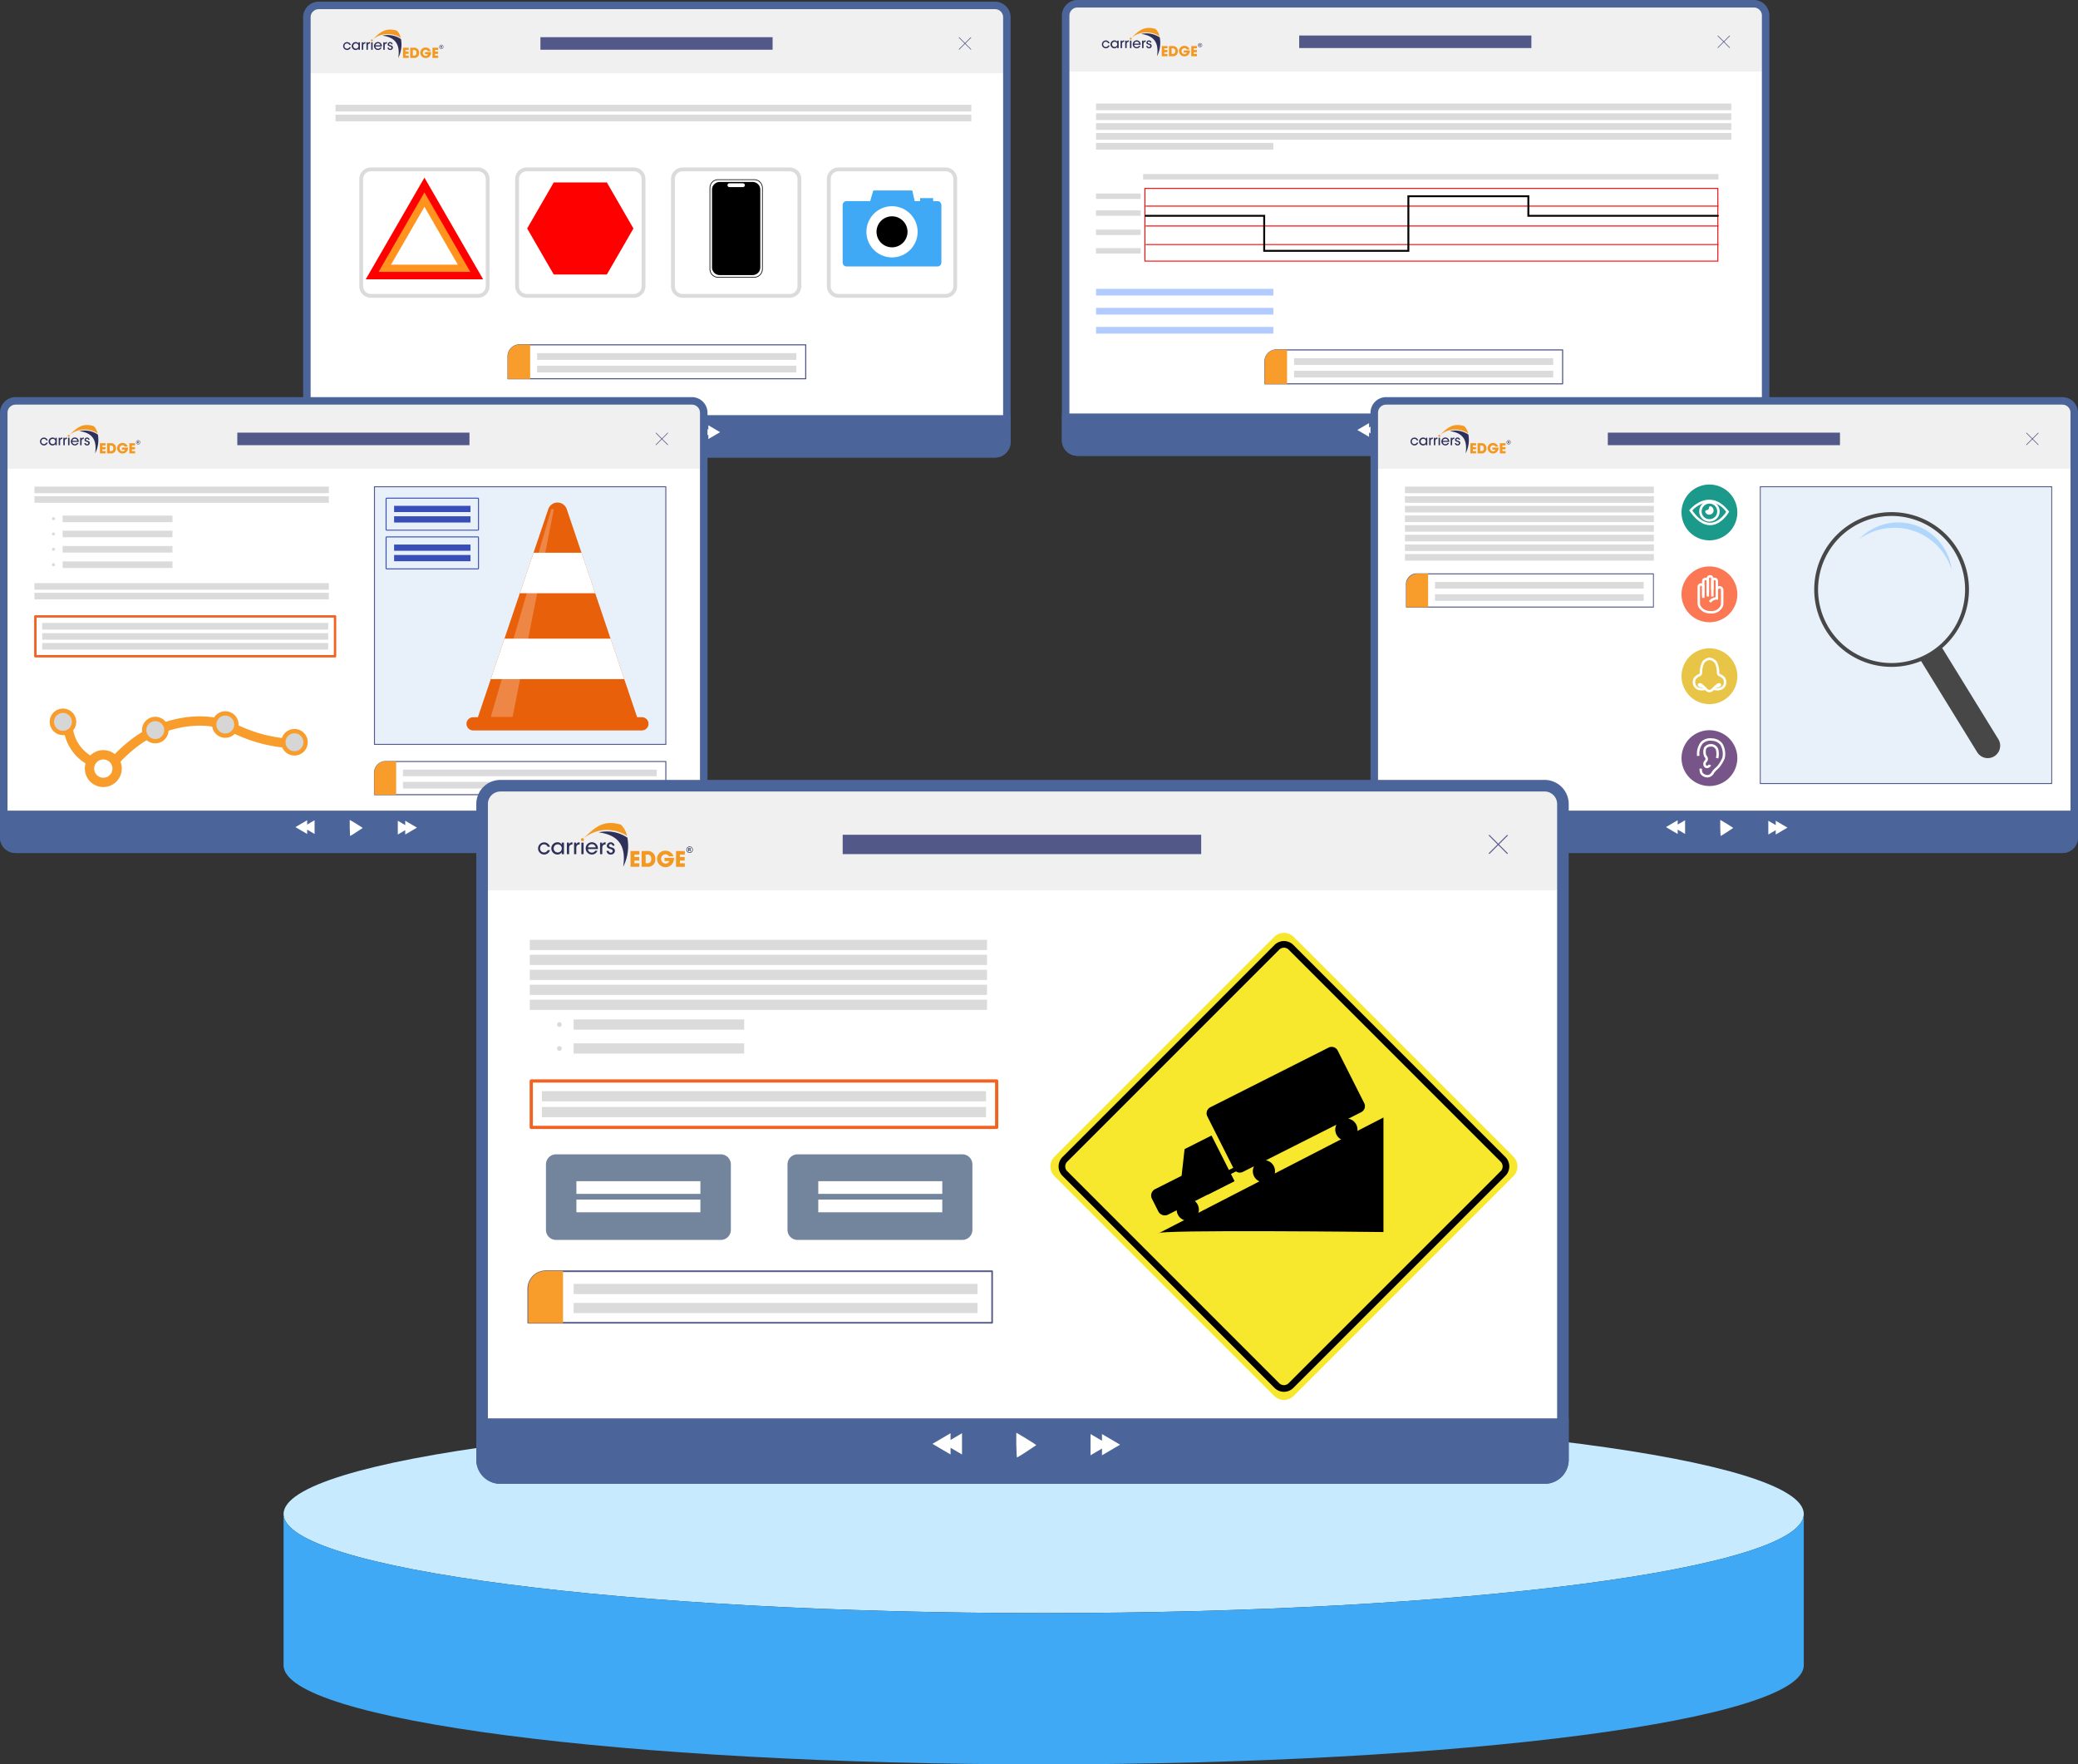 <svg id="available-courses" xmlns="http://www.w3.org/2000/svg" xmlns:xlink="http://www.w3.org/1999/xlink" width="544.035" height="461.871" viewBox="0 0 544.035 461.871">
  <rect x="0" y="0" width="544.035" height="461.871" fill="#333333" stroke="none"/>
  <defs>
    <clipPath id="clip-path">
      <rect id="Rectangle_1329" data-name="Rectangle 1329" width="544.035" height="461.871" fill="none"/>
    </clipPath>
    <clipPath id="clip-path-3">
      <rect id="Rectangle_1278" data-name="Rectangle 1278" width="16.532" height="54.403" transform="translate(128.489 133.271)" fill="none"/>
    </clipPath>
  </defs>
  <g id="Group_261" data-name="Group 261" clip-path="url(#clip-path)">
    <g id="Group_260" data-name="Group 260">
      <g id="Group_259" data-name="Group 259" clip-path="url(#clip-path)">
        <path id="Path_3495" data-name="Path 3495" d="M260.508,118.789H83.441a3.1,3.1,0,0,1-3.1-3.1V4.517a3.1,3.1,0,0,1,3.1-3.1H260.508a3.1,3.1,0,0,1,3.1,3.1V115.693a3.1,3.1,0,0,1-3.1,3.1" fill="#fff"/>
        <path id="Path_3496" data-name="Path 3496" d="M260.5,2.4H82.932a2.119,2.119,0,0,0-2.12,2.113V19.174H262.621V4.517A2.118,2.118,0,0,0,260.5,2.4" fill="#f0f0f0"/>
        <path id="Path_3497" data-name="Path 3497" d="M264.587,108.677v7.017a4.083,4.083,0,0,1-4.08,4.077H83.441a4.083,4.083,0,0,1-4.08-4.077v-7.017Z" fill="#4b6499"/>
        <path id="Path_3498" data-name="Path 3498" d="M170.953,111.119l1.272.753,1.785,1.115.3.233-2.28,1.511-.989.589-.052-.435-.066-1.788v-1.8Z" fill="#fff" fill-rule="evenodd"/>
        <path id="Path_3499" data-name="Path 3499" d="M183.509,111.331l1.942,1.139v-1.139l3.073,1.8-3.073,1.8V113.8l-1.942,1.139Z" fill="#fff" fill-rule="evenodd"/>
        <path id="Path_3500" data-name="Path 3500" d="M161.72,111.194l-1.942,1.139v-1.139L156.7,113l3.073,1.8V113.66l1.942,1.139Z" fill="#fff" fill-rule="evenodd"/>
        <rect id="Rectangle_1248" data-name="Rectangle 1248" width="60.784" height="3.281" transform="translate(141.487 9.734)" fill="#525988"/>
        <path id="Path_3501" data-name="Path 3501" d="M102.806,11.578a.665.665,0,0,0-1.319.026c0,.3.221.425.5.508.351.116.5.181.5.375a.3.3,0,0,1-.322.292.331.331,0,0,1-.348-.317h-.373a.667.667,0,0,0,.717.624.652.652,0,0,0,.7-.642c-.011-.422-.341-.508-.641-.591-.21-.059-.352-.13-.359-.285a.255.255,0,0,1,.283-.252.251.251,0,0,1,.286.262Z" fill="#2f305a"/>
        <path id="Path_3502" data-name="Path 3502" d="M100.346,13.027h.377v-1.06c0-.388.185-.583.539-.583h.026V11.01a.614.614,0,0,0-.587.345v-.289h-.355Z" fill="#2f305a"/>
        <path id="Path_3503" data-name="Path 3503" d="M99.976,12.166a1.054,1.054,0,0,0-.3-.869,1.042,1.042,0,1,0-.724,1.788,1,1,0,0,0,.561-.166,1.076,1.076,0,0,0,.4-.486h-.392a.611.611,0,0,1-.568.331.641.641,0,0,1-.663-.6ZM98.3,11.874a.625.625,0,0,1,.652-.544.634.634,0,0,1,.652.544Z" fill="#2f305a"/>
        <rect id="Rectangle_1249" data-name="Rectangle 1249" width="0.377" height="1.961" transform="translate(97.18 11.066)" fill="#2f305a"/>
        <path id="Path_3504" data-name="Path 3504" d="M95.941,13.027h.377v-1.06c0-.388.185-.583.54-.583h.025V11.01a.614.614,0,0,0-.587.345v-.289h-.355Z" fill="#2f305a"/>
        <path id="Path_3505" data-name="Path 3505" d="M94.724,13.027H95.1v-1.06c0-.388.185-.583.539-.583h.026V11.01a.614.614,0,0,0-.587.345v-.289h-.355Z" fill="#2f305a"/>
        <path id="Path_3506" data-name="Path 3506" d="M94.228,11.067h-.377v.346a.8.8,0,0,0-.732-.4,1.038,1.038,0,0,0,0,2.076.8.8,0,0,0,.732-.4v.343h.377Zm-1.743.984a.672.672,0,0,1,.681-.692.656.656,0,0,1,.63.4.609.609,0,0,1,.058.292.738.738,0,0,1-.068.292.646.646,0,0,1-.613.389.675.675,0,0,1-.688-.681Z" fill="#2f305a"/>
        <path id="Path_3507" data-name="Path 3507" d="M91.467,12.339a.654.654,0,0,1-.616.4.664.664,0,0,1-.674-.689.709.709,0,0,1,.192-.5.637.637,0,0,1,.482-.191.644.644,0,0,1,.616.411h.388a1.031,1.031,0,1,0,0,.569Z" fill="#2f305a"/>
        <path id="Path_3508" data-name="Path 3508" d="M105.513,15.164H107v-.6h-.835V14.1h.81v-.6h-.81v-.416H107v-.6h-1.492Zm1.881,0h.941a1.232,1.232,0,0,0,1.384-1.345,1.365,1.365,0,0,0-.247-.831,1.314,1.314,0,0,0-1.187-.5h-.891Zm.687-2.075h.3a.567.567,0,0,1,.523.246.938.938,0,0,1,.13.495c0,.38-.145.734-.657.734h-.294Zm3.193.553v.546h.8a.612.612,0,0,1-.643.43.791.791,0,0,1,0-1.579.658.658,0,0,1,.592.347h.77a1.4,1.4,0,0,0-1.344-.947,1.386,1.386,0,0,0-1.439,1.377,1.432,1.432,0,0,0,2.863-.033c0-.054,0-.094,0-.141Zm1.955,1.522h1.492v-.6h-.836V14.1h.811v-.6h-.811v-.416h.836v-.6h-1.492Z" fill="#f39820"/>
        <path id="Path_3509" data-name="Path 3509" d="M97.368,10.305a.256.256,0,1,1-.257.256.256.256,0,0,1,.257-.256" fill="#f39820" fill-rule="evenodd"/>
        <path id="Path_3510" data-name="Path 3510" d="M104.979,10.223a7.7,7.7,0,0,1-.712,4.941c.582-3.806-1.022-5.41-4.16-5.837a6.279,6.279,0,0,1,4.872.9" fill="#2f305a" fill-rule="evenodd"/>
        <path id="Path_3511" data-name="Path 3511" d="M97.619,10.315c2.035-2.1,3.512-3.1,6.259-2.3a3.622,3.622,0,0,1,1.038,1.911,6.188,6.188,0,0,0-7.3.385" fill="#f39820" fill-rule="evenodd"/>
        <path id="Path_3512" data-name="Path 3512" d="M115.54,11.72a.545.545,0,1,1-.385.159.546.546,0,0,1,.385-.159m.322.223a.458.458,0,1,0,.132.322.456.456,0,0,0-.132-.322" fill="#2f305a"/>
        <path id="Path_3513" data-name="Path 3513" d="M115.3,12.535v-.541h.229a.381.381,0,0,1,.126.015.126.126,0,0,1,.063.051.157.157,0,0,1,.024.086.143.143,0,0,1-.036.1.168.168,0,0,1-.106.05.277.277,0,0,1,.058.045.691.691,0,0,1,.062.088l.066.106h-.131l-.078-.118a.683.683,0,0,0-.058-.08.087.087,0,0,0-.033-.022.181.181,0,0,0-.055-.006h-.022v.226Zm.109-.312h.081a.38.38,0,0,0,.1-.007.053.053,0,0,0,.03-.023.063.063,0,0,0,.011-.04.062.062,0,0,0-.055-.066h-.165Z" fill="#2f305a"/>
        <path id="Path_3514" data-name="Path 3514" d="M251.112,12.985a.084.084,0,0,1-.06-.144l3.065-3.065a.085.085,0,0,1,.12,0,.084.084,0,0,1,0,.119l-3.065,3.065a.083.083,0,0,1-.06.025" fill="#525988"/>
        <path id="Path_3515" data-name="Path 3515" d="M254.177,12.985a.083.083,0,0,1-.06-.025L251.052,9.9a.084.084,0,0,1,0-.119.085.085,0,0,1,.12,0l3.065,3.065a.084.084,0,0,1-.06.144" fill="#525988"/>
        <path id="Path_3516" data-name="Path 3516" d="M260.507.438H83.44a4.085,4.085,0,0,0-4.079,4.08V115.694a4.082,4.082,0,0,0,4.079,4.077H260.507a4.083,4.083,0,0,0,4.08-4.077V4.518a4.086,4.086,0,0,0-4.08-4.08m2.114,115.256a2.116,2.116,0,0,1-2.114,2.112H83.44a2.116,2.116,0,0,1-2.114-2.112V4.518A2.117,2.117,0,0,1,83.44,2.4H260.507a2.117,2.117,0,0,1,2.114,2.114Z" fill="#4b6499"/>
        <rect id="Rectangle_1250" data-name="Rectangle 1250" width="166.455" height="1.76" transform="translate(87.838 27.426)" fill="#dbdbdb"/>
        <rect id="Rectangle_1251" data-name="Rectangle 1251" width="166.455" height="1.76" transform="translate(87.838 30.007)" fill="#dbdbdb"/>
        <path id="Path_3517" data-name="Path 3517" d="M158.881,47.763H144.972l-6.955,12.046,6.955,12.046h13.909l6.955-12.046Z" fill="red"/>
        <path id="Path_3518" data-name="Path 3518" d="M111.121,46.505,95.76,73.112h30.722Z" fill="red"/>
        <path id="Path_3519" data-name="Path 3519" d="M111.121,50.37,99.106,71.18h24.03Z" fill="#ff931e"/>
        <path id="Path_3520" data-name="Path 3520" d="M111.121,54.144l-8.746,15.149h17.492Z" fill="#fff"/>
        <path id="Path_3521" data-name="Path 3521" d="M197.457,72.582h-9.451a2.144,2.144,0,0,1-2.145-2.144V49.18a2.145,2.145,0,0,1,2.145-2.145h9.451A2.145,2.145,0,0,1,199.6,49.18V70.438a2.145,2.145,0,0,1-2.145,2.144" fill="#fff"/>
        <path id="Path_3522" data-name="Path 3522" d="M197.457,72.672h-9.451a2.236,2.236,0,0,1-2.233-2.233V49.18a2.235,2.235,0,0,1,2.233-2.233h9.451a2.235,2.235,0,0,1,2.233,2.233V70.439a2.235,2.235,0,0,1-2.233,2.233m-9.451-25.548a2.058,2.058,0,0,0-2.056,2.056V70.439a2.058,2.058,0,0,0,2.056,2.055h9.451a2.058,2.058,0,0,0,2.056-2.055V49.18a2.058,2.058,0,0,0-2.056-2.056Z"/>
        <path id="Path_3523" data-name="Path 3523" d="M197.04,72.011h-8.618A2.008,2.008,0,0,1,186.413,70V49.641a2.009,2.009,0,0,1,2.009-2.009h8.618a2.01,2.01,0,0,1,2.009,2.009V70a2.009,2.009,0,0,1-2.009,2.009"/>
        <line id="Line_50" data-name="Line 50" x2="3.547" transform="translate(190.958 48.479)" fill="none" stroke="#fff" stroke-linecap="round" stroke-miterlimit="10" stroke-width="1"/>
        <path id="Path_3524" data-name="Path 3524" d="M246.462,53.686v15.03a1.045,1.045,0,0,1-1.044,1.043H221.655a1.044,1.044,0,0,1-1.043-1.043V53.686a1.044,1.044,0,0,1,1.043-1.044h6.168l.807-2.783h10.21l.63,2.783H240.9V51.87h3.4v.772h1.114a1.045,1.045,0,0,1,1.044,1.044" fill="#3fa9f5"/>
        <path id="Path_3525" data-name="Path 3525" d="M240.237,60.684a6.7,6.7,0,1,1-6.7-6.7,6.7,6.7,0,0,1,6.7,6.7" fill="#fff"/>
        <path id="Path_3526" data-name="Path 3526" d="M237.594,60.684a4.057,4.057,0,1,1-4.057-4.057,4.057,4.057,0,0,1,4.057,4.057"/>
        <path id="Path_3527" data-name="Path 3527" d="M210.943,99.295H133.005a.145.145,0,0,1-.146-.145V93.3a3.181,3.181,0,0,1,3.178-3.177h74.906a.145.145,0,0,1,.145.145V99.15a.145.145,0,0,1-.145.145M133.15,99H210.8V90.417H136.037A2.89,2.89,0,0,0,133.15,93.3Z" fill="#525988"/>
        <rect id="Rectangle_1252" data-name="Rectangle 1252" width="67.859" height="1.758" transform="translate(140.626 92.45)" fill="#dbdbdb"/>
        <rect id="Rectangle_1253" data-name="Rectangle 1253" width="67.859" height="1.758" transform="translate(140.626 95.731)" fill="#dbdbdb"/>
        <path id="Path_3528" data-name="Path 3528" d="M138.8,90.215h-2.824a3.033,3.033,0,0,0-3.032,3.033v5.958H138.8Z" fill="#f89c2b"/>
        <path id="Rectangle_1254" data-name="Rectangle 1254" d="M2.519,0H30.584A2.519,2.519,0,0,1,33.1,2.519V30.584a2.52,2.52,0,0,1-2.52,2.52H2.519A2.519,2.519,0,0,1,0,30.585V2.519A2.519,2.519,0,0,1,2.519,0Z" transform="translate(94.57 44.345)" fill="none" stroke="#dbdbdb" stroke-miterlimit="10" stroke-width="1"/>
        <path id="Rectangle_1255" data-name="Rectangle 1255" d="M2.519,0H30.584A2.519,2.519,0,0,1,33.1,2.519V30.584a2.52,2.52,0,0,1-2.52,2.52H2.52A2.52,2.52,0,0,1,0,30.584V2.519A2.519,2.519,0,0,1,2.519,0Z" transform="translate(135.375 44.345)" fill="none" stroke="#dbdbdb" stroke-miterlimit="10" stroke-width="1"/>
        <path id="Rectangle_1256" data-name="Rectangle 1256" d="M2.519,0H30.584A2.519,2.519,0,0,1,33.1,2.519V30.584a2.52,2.52,0,0,1-2.52,2.52H2.519A2.519,2.519,0,0,1,0,30.585V2.519A2.519,2.519,0,0,1,2.519,0Z" transform="translate(176.18 44.345)" fill="none" stroke="#dbdbdb" stroke-miterlimit="10" stroke-width="1"/>
        <path id="Rectangle_1257" data-name="Rectangle 1257" d="M2.519,0H30.584A2.519,2.519,0,0,1,33.1,2.519V30.585A2.519,2.519,0,0,1,30.584,33.1H2.52A2.52,2.52,0,0,1,0,30.584V2.519A2.519,2.519,0,0,1,2.519,0Z" transform="translate(216.985 44.345)" fill="none" stroke="#dbdbdb" stroke-miterlimit="10" stroke-width="1"/>
        <path id="Path_3529" data-name="Path 3529" d="M472.24,396.331c0,14.33-89.1,25.94-199,25.94s-199-11.61-199-25.94,89.1-25.93,199-25.93,199,11.61,199,25.93" fill="#c7eaff"/>
        <path id="Path_3530" data-name="Path 3530" d="M472.24,396.331v39.6c0,14.32-89.1,25.94-199,25.94s-199-11.62-199-25.94v-39.6c0,14.33,89.1,25.94,199,25.94s199-11.61,199-25.94" fill="#3fa9f5"/>
        <path id="Path_3531" data-name="Path 3531" d="M181.147,222.313H4.08a3.1,3.1,0,0,1-3.1-3.1V108.04a3.1,3.1,0,0,1,3.1-3.1H181.147a3.1,3.1,0,0,1,3.1,3.1V219.217a3.1,3.1,0,0,1-3.1,3.1" fill="#fff"/>
        <path id="Path_3532" data-name="Path 3532" d="M181.141,105.928H3.571a2.119,2.119,0,0,0-2.12,2.113V122.7H183.26V108.041a2.118,2.118,0,0,0-2.119-2.113" fill="#f0f0f0"/>
        <path id="Path_3533" data-name="Path 3533" d="M185.226,212.2v7.017a4.083,4.083,0,0,1-4.08,4.077H4.08A4.083,4.083,0,0,1,0,219.217V212.2Z" fill="#4b6499"/>
        <path id="Path_3534" data-name="Path 3534" d="M91.592,214.642l1.272.753,1.785,1.115.3.233-2.28,1.511-.989.589-.052-.435-.066-1.788v-1.8Z" fill="#fff" fill-rule="evenodd"/>
        <path id="Path_3535" data-name="Path 3535" d="M104.148,214.854l1.942,1.139v-1.139l3.073,1.8-3.073,1.8V217.32l-1.942,1.139Z" fill="#fff" fill-rule="evenodd"/>
        <path id="Path_3536" data-name="Path 3536" d="M82.359,214.717l-1.942,1.139v-1.139l-3.073,1.8,3.073,1.8v-1.139l1.942,1.139Z" fill="#fff" fill-rule="evenodd"/>
        <rect id="Rectangle_1258" data-name="Rectangle 1258" width="60.784" height="3.281" transform="translate(62.126 113.257)" fill="#525988"/>
        <path id="Path_3537" data-name="Path 3537" d="M23.445,115.1a.665.665,0,0,0-1.319.025c0,.3.221.426.5.509.351.115.5.18.5.374a.3.3,0,0,1-.322.292.33.33,0,0,1-.348-.317h-.373a.667.667,0,0,0,.717.624.652.652,0,0,0,.7-.642c-.011-.422-.341-.508-.641-.591-.21-.058-.352-.13-.359-.285a.256.256,0,0,1,.283-.252.251.251,0,0,1,.286.263Z" fill="#2f305a"/>
        <path id="Path_3538" data-name="Path 3538" d="M20.985,116.551h.377v-1.06c0-.389.184-.584.539-.584h.026v-.374a.613.613,0,0,0-.587.346v-.289h-.355Z" fill="#2f305a"/>
        <path id="Path_3539" data-name="Path 3539" d="M20.616,115.689a1.054,1.054,0,0,0-.3-.869,1.042,1.042,0,1,0-.724,1.788,1,1,0,0,0,.561-.166,1.076,1.076,0,0,0,.4-.486h-.392a.611.611,0,0,1-.568.331.642.642,0,0,1-.663-.6Zm-1.677-.292a.625.625,0,0,1,.652-.544.634.634,0,0,1,.652.544Z" fill="#2f305a"/>
        <rect id="Rectangle_1259" data-name="Rectangle 1259" width="0.377" height="1.961" transform="translate(17.819 114.59)" fill="#2f305a"/>
        <path id="Path_3540" data-name="Path 3540" d="M16.58,116.551h.377v-1.06c0-.389.185-.584.539-.584h.026v-.374a.613.613,0,0,0-.587.346v-.289H16.58Z" fill="#2f305a"/>
        <path id="Path_3541" data-name="Path 3541" d="M15.363,116.551h.377v-1.06c0-.389.184-.584.539-.584h.026v-.374a.613.613,0,0,0-.587.346v-.289h-.355Z" fill="#2f305a"/>
        <path id="Path_3542" data-name="Path 3542" d="M14.867,114.59H14.49v.346a.8.8,0,0,0-.732-.4,1.038,1.038,0,0,0,0,2.076.8.8,0,0,0,.732-.4v.343h.377Zm-1.743.984a.672.672,0,0,1,.681-.692.656.656,0,0,1,.63.4.609.609,0,0,1,.058.292.735.735,0,0,1-.068.292.646.646,0,0,1-.613.389.675.675,0,0,1-.688-.681Z" fill="#2f305a"/>
        <path id="Path_3543" data-name="Path 3543" d="M12.106,115.862a.654.654,0,0,1-.616.4.664.664,0,0,1-.674-.689.709.709,0,0,1,.192-.5.637.637,0,0,1,.482-.191.644.644,0,0,1,.616.411h.388a1.031,1.031,0,1,0,0,.569Z" fill="#2f305a"/>
        <path id="Path_3544" data-name="Path 3544" d="M26.153,118.687h1.492v-.6H26.81v-.459h.81v-.6h-.81v-.416h.835v-.6H26.153Zm1.881,0h.941a1.232,1.232,0,0,0,1.384-1.345,1.365,1.365,0,0,0-.247-.831,1.315,1.315,0,0,0-1.188-.5h-.89Zm.687-2.075h.3a.567.567,0,0,1,.523.246.938.938,0,0,1,.13.495c0,.38-.145.734-.657.734h-.294Zm3.193.553v.546h.8a.612.612,0,0,1-.643.43.791.791,0,0,1,0-1.579.658.658,0,0,1,.592.347h.77a1.405,1.405,0,0,0-1.344-.948,1.387,1.387,0,0,0-1.439,1.378,1.432,1.432,0,0,0,2.863-.033c0-.054,0-.094,0-.141Zm1.954,1.522h1.493v-.6h-.836v-.459h.811v-.6h-.811v-.416h.836v-.6H33.868Z" fill="#f39820"/>
        <path id="Path_3545" data-name="Path 3545" d="M18.008,113.828a.256.256,0,1,1-.257.256.256.256,0,0,1,.257-.256" fill="#f39820" fill-rule="evenodd"/>
        <path id="Path_3546" data-name="Path 3546" d="M25.618,113.746a7.7,7.7,0,0,1-.712,4.941c.582-3.806-1.022-5.41-4.16-5.837a6.279,6.279,0,0,1,4.872.9" fill="#2f305a" fill-rule="evenodd"/>
        <path id="Path_3547" data-name="Path 3547" d="M18.258,113.838c2.035-2.1,3.512-3.1,6.259-2.3a3.622,3.622,0,0,1,1.038,1.911,6.188,6.188,0,0,0-7.3.385" fill="#f39820" fill-rule="evenodd"/>
        <path id="Path_3548" data-name="Path 3548" d="M36.18,115.243a.543.543,0,1,1-.386.159.546.546,0,0,1,.386-.159m.321.223a.455.455,0,1,0,.133.322.454.454,0,0,0-.133-.322" fill="#2f305a"/>
        <path id="Path_3549" data-name="Path 3549" d="M35.937,116.058v-.541h.229a.381.381,0,0,1,.126.015.126.126,0,0,1,.063.051.157.157,0,0,1,.024.086.143.143,0,0,1-.036.1.168.168,0,0,1-.106.05.278.278,0,0,1,.058.045.69.69,0,0,1,.062.088l.066.106h-.131l-.078-.118a.683.683,0,0,0-.058-.08.087.087,0,0,0-.033-.022.181.181,0,0,0-.055-.006h-.022v.226Zm.109-.312h.081a.38.38,0,0,0,.1-.007.053.053,0,0,0,.03-.023.063.063,0,0,0,.011-.04.062.062,0,0,0-.055-.066h-.165Z" fill="#2f305a"/>
        <path id="Path_3550" data-name="Path 3550" d="M171.751,116.508a.085.085,0,0,1-.06-.144l3.065-3.065a.085.085,0,0,1,.12,0,.084.084,0,0,1,0,.119l-3.065,3.065a.083.083,0,0,1-.06.025" fill="#525988"/>
        <path id="Path_3551" data-name="Path 3551" d="M174.816,116.508a.083.083,0,0,1-.06-.025l-3.065-3.065a.084.084,0,0,1,0-.119.085.085,0,0,1,.12,0l3.065,3.065a.085.085,0,0,1-.06.144" fill="#525988"/>
        <path id="Path_3552" data-name="Path 3552" d="M181.146,103.961H4.079A4.084,4.084,0,0,0,0,108.041V219.217a4.082,4.082,0,0,0,4.078,4.077H181.146a4.083,4.083,0,0,0,4.08-4.077V108.041a4.086,4.086,0,0,0-4.08-4.08m2.114,115.256a2.116,2.116,0,0,1-2.114,2.112H4.079a2.116,2.116,0,0,1-2.114-2.112V108.041a2.118,2.118,0,0,1,2.114-2.114H181.146a2.117,2.117,0,0,1,2.114,2.114Z" fill="#4b6499"/>
        <rect id="Rectangle_1260" data-name="Rectangle 1260" width="76.202" height="67.19" transform="translate(97.984 127.545)" fill="#e8f1f9"/>
        <path id="Path_3553" data-name="Path 3553" d="M30.936,200.021l-1.775-1.675c1.383-1.466,5.592-5.926,10.888-8.164,7.113-3,14.176-3.478,19.887-1.337.812.3,1.638.661,2.512,1.039a37.323,37.323,0,0,0,13.041,3.475l-.191,2.434a39.439,39.439,0,0,1-13.818-3.668c-.846-.365-1.645-.71-2.4-.994-5.124-1.921-11.545-1.46-18.08,1.3-4.823,2.037-8.767,6.216-10.063,7.589" fill="#f89c2b"/>
        <path id="Path_3554" data-name="Path 3554" d="M23.563,200.479A12.256,12.256,0,0,1,16.7,191.12l2.435-.185-1.217.092,1.216-.1a9.832,9.832,0,0,0,5.543,7.379Z" fill="#f89c2b"/>
        <path id="Path_3555" data-name="Path 3555" d="M174.324,208.167H98.047a.136.136,0,0,1-.135-.135v-5.721a3.107,3.107,0,0,1,3.1-3.1h73.309a.135.135,0,0,1,.134.135v8.689a.135.135,0,0,1-.134.135m-76.142-.27h76.007v-8.419H101.015a2.836,2.836,0,0,0-2.833,2.833Z" fill="#525988"/>
        <rect id="Rectangle_1261" data-name="Rectangle 1261" width="66.412" height="1.721" transform="translate(105.506 201.474)" fill="#dbdbdb"/>
        <rect id="Rectangle_1262" data-name="Rectangle 1262" width="66.412" height="1.721" transform="translate(105.506 204.686)" fill="#dbdbdb"/>
        <path id="Path_3556" data-name="Path 3556" d="M103.716,199.288h-2.763a2.968,2.968,0,0,0-2.968,2.968v5.831h5.731Z" fill="#f89c2b"/>
        <rect id="Rectangle_1263" data-name="Rectangle 1263" width="77.079" height="1.721" transform="translate(9.012 127.377)" fill="#dbdbdb"/>
        <rect id="Rectangle_1264" data-name="Rectangle 1264" width="77.079" height="1.721" transform="translate(9.012 129.9)" fill="#dbdbdb"/>
        <rect id="Rectangle_1265" data-name="Rectangle 1265" width="77.079" height="1.721" transform="translate(9.012 152.652)" fill="#dbdbdb"/>
        <rect id="Rectangle_1266" data-name="Rectangle 1266" width="77.079" height="1.721" transform="translate(9.012 155.175)" fill="#dbdbdb"/>
        <rect id="Rectangle_1267" data-name="Rectangle 1267" width="74.88" height="1.721" transform="translate(11.048 163.08)" fill="#dbdbdb"/>
        <rect id="Rectangle_1268" data-name="Rectangle 1268" width="74.88" height="1.721" transform="translate(11.048 165.747)" fill="#dbdbdb"/>
        <rect id="Rectangle_1269" data-name="Rectangle 1269" width="74.88" height="1.721" transform="translate(11.048 168.328)" fill="#dbdbdb"/>
        <rect id="Rectangle_1270" data-name="Rectangle 1270" width="28.755" height="1.721" transform="translate(16.401 142.931)" fill="#dbdbdb"/>
        <path id="Path_3557" data-name="Path 3557" d="M14.4,143.792a.4.4,0,1,1-.4-.4.4.4,0,0,1,.4.4" fill="#dbdbdb"/>
        <rect id="Rectangle_1271" data-name="Rectangle 1271" width="28.755" height="1.721" transform="translate(16.401 146.965)" fill="#dbdbdb"/>
        <path id="Path_3558" data-name="Path 3558" d="M14.4,147.825a.4.4,0,1,1-.4-.4.4.4,0,0,1,.4.4" fill="#dbdbdb"/>
        <rect id="Rectangle_1272" data-name="Rectangle 1272" width="28.755" height="1.721" transform="translate(16.401 138.916)" fill="#dbdbdb"/>
        <rect id="Rectangle_1273" data-name="Rectangle 1273" width="28.755" height="1.721" transform="translate(16.401 134.976)" fill="#dbdbdb"/>
        <path id="Path_3559" data-name="Path 3559" d="M14.4,139.777a.4.4,0,1,1-.4-.4.4.4,0,0,1,.4.4" fill="#dbdbdb"/>
        <rect id="Rectangle_1274" data-name="Rectangle 1274" width="20.003" height="1.634" transform="translate(103.175 132.415)" fill="#394fb7"/>
        <rect id="Rectangle_1275" data-name="Rectangle 1275" width="20.003" height="1.634" transform="translate(103.175 135.149)" fill="#394fb7"/>
        <path id="Path_3560" data-name="Path 3560" d="M14.4,135.775a.4.4,0,1,1-.4-.4.4.4,0,0,1,.4.4" fill="#dbdbdb"/>
        <path id="Path_3561" data-name="Path 3561" d="M87.716,172.1H9.261a.315.315,0,0,1-.316-.315V161.36a.315.315,0,0,1,.316-.315H87.716a.315.315,0,0,1,.316.315v10.427a.315.315,0,0,1-.316.315m-78.14-.63H87.4v-9.8H9.576Z" fill="#f26222"/>
        <path id="Path_3562" data-name="Path 3562" d="M174.441,194.99H97.909v-67.7h76.532Zm-76.276-.255h76.021v-67.19H98.165Z" fill="#525988"/>
        <path id="Path_3563" data-name="Path 3563" d="M125.112,138.916H101.241a.289.289,0,0,1-.29-.289v-8.053a.29.29,0,0,1,.29-.289h23.871a.29.29,0,0,1,.29.289v8.053a.289.289,0,0,1-.29.289m-23.871-8.372a.03.03,0,0,0-.03.03v8.053a.029.029,0,0,0,.03.03h23.871a.029.029,0,0,0,.03-.03v-8.053a.03.03,0,0,0-.03-.03Z" fill="#394fb7"/>
        <rect id="Rectangle_1276" data-name="Rectangle 1276" width="20.003" height="1.634" transform="translate(103.175 142.549)" fill="#394fb7"/>
        <rect id="Rectangle_1277" data-name="Rectangle 1277" width="20.003" height="1.634" transform="translate(103.175 145.283)" fill="#394fb7"/>
        <path id="Path_3564" data-name="Path 3564" d="M125.112,149.05H101.241a.289.289,0,0,1-.29-.289v-8.053a.29.29,0,0,1,.29-.289h23.871a.29.29,0,0,1,.29.289v8.053a.289.289,0,0,1-.29.289m-23.871-8.372a.03.03,0,0,0-.03.03v8.053a.029.029,0,0,0,.03.03h23.871a.029.029,0,0,0,.03-.03v-8.053a.03.03,0,0,0-.03-.03Z" fill="#394fb7"/>
        <path id="Path_3565" data-name="Path 3565" d="M19.394,188.967a2.907,2.907,0,1,1-2.907-2.908,2.907,2.907,0,0,1,2.907,2.908" fill="#d6d6d6"/>
        <path id="Path_3566" data-name="Path 3566" d="M16.487,192.44a3.473,3.473,0,1,1,3.473-3.473,3.477,3.477,0,0,1-3.473,3.473m0-5.815a2.342,2.342,0,1,0,2.342,2.342,2.345,2.345,0,0,0-2.342-2.342" fill="#f89c2b"/>
        <path id="Path_3567" data-name="Path 3567" d="M27.047,206.033a4.834,4.834,0,1,1,4.834-4.833,4.839,4.839,0,0,1-4.834,4.833m0-7.226a2.392,2.392,0,1,0,2.392,2.393,2.395,2.395,0,0,0-2.392-2.393" fill="#f89c2b"/>
        <path id="Path_3568" data-name="Path 3568" d="M43.562,191.118a2.908,2.908,0,1,1-2.908-2.907,2.909,2.909,0,0,1,2.908,2.907" fill="#d6d6d6"/>
        <path id="Path_3569" data-name="Path 3569" d="M40.654,194.591a3.473,3.473,0,1,1,3.473-3.473,3.477,3.477,0,0,1-3.473,3.473m0-5.815A2.342,2.342,0,1,0,43,191.118a2.345,2.345,0,0,0-2.342-2.342" fill="#f89c2b"/>
        <path id="Path_3570" data-name="Path 3570" d="M61.9,189.666a2.907,2.907,0,1,1-2.908-2.908,2.908,2.908,0,0,1,2.908,2.908" fill="#d6d6d6"/>
        <path id="Path_3571" data-name="Path 3571" d="M58.987,193.139a3.473,3.473,0,1,1,3.473-3.473,3.477,3.477,0,0,1-3.473,3.473m0-5.815a2.342,2.342,0,1,0,2.342,2.342,2.345,2.345,0,0,0-2.342-2.342" fill="#f89c2b"/>
        <path id="Path_3572" data-name="Path 3572" d="M80,194.306a2.908,2.908,0,1,1-2.907-2.907A2.908,2.908,0,0,1,80,194.306" fill="#d6d6d6"/>
        <path id="Path_3573" data-name="Path 3573" d="M77.093,197.779a3.473,3.473,0,1,1,3.473-3.473,3.477,3.477,0,0,1-3.473,3.473m0-5.815a2.342,2.342,0,1,0,2.342,2.342,2.345,2.345,0,0,0-2.342-2.342" fill="#f89c2b"/>
        <path id="Path_3574" data-name="Path 3574" d="M169.786,189.478a1.733,1.733,0,0,1-1.726,1.727h-44.2a1.727,1.727,0,0,1-1.726-1.727,1.733,1.733,0,0,1,1.726-1.726h1.254l3.373-9.976,3.585-10.59,4.022-11.892L139.68,144.7l3.86-11.408a2.557,2.557,0,0,1,4.844,0l3.861,11.408,3.581,10.591,4.022,11.892,3.585,10.59,3.373,9.976h1.254a1.726,1.726,0,0,1,1.726,1.726" fill="#e8600a"/>
        <path id="Path_3575" data-name="Path 3575" d="M155.826,155.294H136.1l3.584-10.59h12.565Z" fill="#fff"/>
        <path id="Path_3576" data-name="Path 3576" d="M163.433,177.776H128.489l3.584-10.59h27.776Z" fill="#fff"/>
        <g id="Group_258" data-name="Group 258" opacity="0.24">
          <g id="Group_257" data-name="Group 257">
            <g id="Group_256" data-name="Group 256" clip-path="url(#clip-path-3)">
              <path id="Path_3577" data-name="Path 3577" d="M128.489,187.674l15.842-54.4h.69l-10.819,54.4Z" fill="#fff"/>
            </g>
          </g>
        </g>
        <path id="Path_3578" data-name="Path 3578" d="M459.159,118.351H282.092a3.1,3.1,0,0,1-3.1-3.1V4.079a3.1,3.1,0,0,1,3.1-3.1H459.159a3.1,3.1,0,0,1,3.1,3.1V115.255a3.1,3.1,0,0,1-3.1,3.1" fill="#fff"/>
        <path id="Path_3579" data-name="Path 3579" d="M459.153,1.966H281.583a2.119,2.119,0,0,0-2.12,2.113V18.736H461.272V4.079a2.118,2.118,0,0,0-2.119-2.113" fill="#f0f0f0"/>
        <path id="Path_3580" data-name="Path 3580" d="M463.237,108.238v7.018a4.083,4.083,0,0,1-4.08,4.077H282.091a4.083,4.083,0,0,1-4.08-4.077v-7.018Z" fill="#4b6499"/>
        <path id="Path_3581" data-name="Path 3581" d="M369.6,110.68l1.272.753,1.785,1.115.3.233-2.28,1.511-.989.589-.052-.435-.066-1.788v-1.8Z" fill="#fff" fill-rule="evenodd"/>
        <path id="Path_3582" data-name="Path 3582" d="M382.159,110.893l1.942,1.139v-1.139l3.073,1.8-3.073,1.8v-1.139l-1.942,1.139Z" fill="#fff" fill-rule="evenodd"/>
        <path id="Path_3583" data-name="Path 3583" d="M360.37,110.756l-1.942,1.139v-1.139l-3.073,1.8,3.073,1.8v-1.139l1.942,1.139Z" fill="#fff" fill-rule="evenodd"/>
        <rect id="Rectangle_1279" data-name="Rectangle 1279" width="60.784" height="3.281" transform="translate(340.138 9.296)" fill="#525988"/>
        <path id="Path_3584" data-name="Path 3584" d="M301.457,11.14a.665.665,0,0,0-1.319.025c0,.3.221.425.5.508.351.116.5.181.5.375a.3.3,0,0,1-.322.292.33.33,0,0,1-.348-.317H300.1a.667.667,0,0,0,.717.624.652.652,0,0,0,.7-.642c-.011-.422-.341-.508-.641-.591-.21-.058-.352-.13-.359-.285a.255.255,0,0,1,.283-.252.251.251,0,0,1,.286.263Z" fill="#2f305a"/>
        <path id="Path_3585" data-name="Path 3585" d="M299,12.589h.377v-1.06c0-.389.184-.584.539-.584h.026v-.374a.613.613,0,0,0-.587.346v-.289H299Z" fill="#2f305a"/>
        <path id="Path_3586" data-name="Path 3586" d="M298.627,11.728a1.054,1.054,0,0,0-.3-.869,1.042,1.042,0,1,0-.724,1.788,1,1,0,0,0,.561-.166,1.076,1.076,0,0,0,.4-.486h-.392a.611.611,0,0,1-.568.331.641.641,0,0,1-.663-.6Zm-1.677-.292a.625.625,0,0,1,.652-.544.634.634,0,0,1,.652.544Z" fill="#2f305a"/>
        <rect id="Rectangle_1280" data-name="Rectangle 1280" width="0.377" height="1.961" transform="translate(295.831 10.628)" fill="#2f305a"/>
        <path id="Path_3587" data-name="Path 3587" d="M294.592,12.589h.377v-1.06c0-.389.184-.584.539-.584h.026v-.374a.613.613,0,0,0-.587.346v-.289h-.355Z" fill="#2f305a"/>
        <path id="Path_3588" data-name="Path 3588" d="M293.375,12.589h.376v-1.06c0-.389.184-.584.541-.584h.024v-.374a.613.613,0,0,0-.587.346v-.289h-.354Z" fill="#2f305a"/>
        <path id="Path_3589" data-name="Path 3589" d="M292.879,10.628H292.5v.346a.8.8,0,0,0-.732-.4,1.038,1.038,0,0,0,0,2.076.8.8,0,0,0,.732-.4v.342h.377Zm-1.743.984a.672.672,0,0,1,.681-.692.656.656,0,0,1,.63.4.609.609,0,0,1,.058.292.734.734,0,0,1-.068.292.646.646,0,0,1-.613.389.675.675,0,0,1-.688-.681Z" fill="#2f305a"/>
        <path id="Path_3590" data-name="Path 3590" d="M290.118,11.9a.654.654,0,0,1-.616.4.664.664,0,0,1-.674-.689.709.709,0,0,1,.192-.5.637.637,0,0,1,.482-.191.644.644,0,0,1,.616.411h.388a1.031,1.031,0,1,0,0,.569Z" fill="#2f305a"/>
        <path id="Path_3591" data-name="Path 3591" d="M304.164,14.725h1.492v-.6h-.835v-.459h.81v-.6h-.81V12.65h.835v-.6h-1.492Zm1.881,0h.941a1.232,1.232,0,0,0,1.384-1.345,1.364,1.364,0,0,0-.247-.831,1.315,1.315,0,0,0-1.188-.5h-.89Zm.687-2.075h.3a.567.567,0,0,1,.523.246.938.938,0,0,1,.13.495c0,.38-.145.734-.657.734h-.294Zm3.193.553v.546h.8a.612.612,0,0,1-.643.43.791.791,0,0,1,0-1.579.658.658,0,0,1,.592.347h.77A1.4,1.4,0,0,0,310.1,12a1.386,1.386,0,0,0-1.439,1.377,1.432,1.432,0,0,0,2.863-.033c0-.054,0-.094,0-.141Zm1.954,1.522h1.493v-.6h-.836v-.459h.811v-.6h-.811V12.65h.836v-.6h-1.493Z" fill="#f39820"/>
        <path id="Path_3592" data-name="Path 3592" d="M296.019,9.866a.256.256,0,1,1-.257.256.256.256,0,0,1,.257-.256" fill="#f39820" fill-rule="evenodd"/>
        <path id="Path_3593" data-name="Path 3593" d="M303.629,9.784a7.7,7.7,0,0,1-.712,4.941c.582-3.806-1.022-5.41-4.16-5.837a6.279,6.279,0,0,1,4.872.9" fill="#2f305a" fill-rule="evenodd"/>
        <path id="Path_3594" data-name="Path 3594" d="M296.27,9.876c2.035-2.1,3.512-3.1,6.259-2.3a3.621,3.621,0,0,1,1.038,1.911,6.188,6.188,0,0,0-7.3.385" fill="#f39820" fill-rule="evenodd"/>
        <path id="Path_3595" data-name="Path 3595" d="M314.19,11.281a.543.543,0,1,1-.385.159.547.547,0,0,1,.385-.159m.322.223a.455.455,0,1,0,.133.322.454.454,0,0,0-.133-.322" fill="#2f305a"/>
        <path id="Path_3596" data-name="Path 3596" d="M313.948,12.1v-.541h.229a.381.381,0,0,1,.126.015.126.126,0,0,1,.063.051.157.157,0,0,1,.024.086.143.143,0,0,1-.036.1.168.168,0,0,1-.106.05.278.278,0,0,1,.058.045.689.689,0,0,1,.062.088l.066.106H314.3l-.078-.118a.683.683,0,0,0-.058-.08.087.087,0,0,0-.033-.022.181.181,0,0,0-.055-.006h-.022V12.1Zm.109-.312h.081a.38.38,0,0,0,.1-.007.053.053,0,0,0,.03-.023.063.063,0,0,0,.011-.04.062.062,0,0,0-.055-.066h-.165Z" fill="#2f305a"/>
        <path id="Path_3597" data-name="Path 3597" d="M449.762,12.546a.084.084,0,0,1-.06-.144l3.065-3.065a.085.085,0,0,1,.12,0,.084.084,0,0,1,0,.119l-3.065,3.065a.083.083,0,0,1-.06.025" fill="#525988"/>
        <path id="Path_3598" data-name="Path 3598" d="M452.827,12.546a.083.083,0,0,1-.06-.025L449.7,9.456a.084.084,0,0,1,0-.119.085.085,0,0,1,.12,0l3.065,3.065a.084.084,0,0,1-.06.144" fill="#525988"/>
        <path id="Path_3599" data-name="Path 3599" d="M459.158,0H282.091a4.084,4.084,0,0,0-4.079,4.079V115.255a4.082,4.082,0,0,0,4.079,4.078H459.158a4.083,4.083,0,0,0,4.08-4.078V4.079A4.085,4.085,0,0,0,459.158,0m2.114,115.255a2.116,2.116,0,0,1-2.114,2.113H282.091a2.116,2.116,0,0,1-2.114-2.113V4.079a2.116,2.116,0,0,1,2.114-2.113H459.158a2.116,2.116,0,0,1,2.114,2.113Z" fill="#4b6499"/>
        <rect id="Rectangle_1281" data-name="Rectangle 1281" width="166.307" height="1.758" transform="translate(286.957 27.092)" fill="#dbdbdb"/>
        <rect id="Rectangle_1282" data-name="Rectangle 1282" width="166.307" height="1.758" transform="translate(286.957 29.67)" fill="#dbdbdb"/>
        <rect id="Rectangle_1283" data-name="Rectangle 1283" width="166.307" height="1.758" transform="translate(286.957 32.248)" fill="#dbdbdb"/>
        <rect id="Rectangle_1284" data-name="Rectangle 1284" width="166.307" height="1.758" transform="translate(286.957 34.827)" fill="#dbdbdb"/>
        <rect id="Rectangle_1285" data-name="Rectangle 1285" width="46.411" height="1.758" transform="translate(286.957 37.405)" fill="#dbdbdb"/>
        <rect id="Rectangle_1286" data-name="Rectangle 1286" width="46.411" height="1.758" transform="translate(286.957 75.605)" fill="#b3ccff"/>
        <rect id="Rectangle_1287" data-name="Rectangle 1287" width="46.411" height="1.758" transform="translate(286.957 80.592)" fill="#b3ccff"/>
        <rect id="Rectangle_1288" data-name="Rectangle 1288" width="46.411" height="1.758" transform="translate(286.957 85.577)" fill="#b3ccff"/>
        <path id="Path_3600" data-name="Path 3600" d="M409.111,100.619H331.173a.145.145,0,0,1-.145-.145V94.628a3.181,3.181,0,0,1,3.178-3.177h74.9a.145.145,0,0,1,.145.145v8.878a.145.145,0,0,1-.145.145m-77.793-.29h77.648V91.741h-74.76a2.89,2.89,0,0,0-2.888,2.887Z" fill="#525988"/>
        <rect id="Rectangle_1289" data-name="Rectangle 1289" width="67.859" height="1.758" transform="translate(338.794 93.774)" fill="#dbdbdb"/>
        <rect id="Rectangle_1290" data-name="Rectangle 1290" width="67.859" height="1.758" transform="translate(338.794 97.055)" fill="#dbdbdb"/>
        <path id="Path_3601" data-name="Path 3601" d="M336.965,91.539h-2.824a3.033,3.033,0,0,0-3.032,3.033v5.958h5.856Z" fill="#f89c2b"/>
        <path id="Path_3602" data-name="Path 3602" d="M299.755,49.316v19.04l149.99,0V49.313Zm6.073,19.032v0Zm6.287,0v0Zm6.288,0v0Zm6.287,0v0Zm6.287-.179v0Zm6.287,0v0Zm6.287,0v0Zm6.287,0v0Zm6.287,0v0Zm6.287,0v0Zm6.287,0v0Zm6.287,0v0Zm6.287,0v0Zm6.287,0v0Zm6.287,0v0Zm6.287,0v0Zm6.287,0v0Zm6.287,0v0Zm6.287,0v0Zm6.287,0v0Zm6.287,0v0Zm6.287,0v0Zm6.287,0v0ZM299.952,53.952l149.973,0M299.952,59.161l149.973,0M299.952,64.011l149.973,0" fill="none" stroke="red" stroke-miterlimit="10" stroke-width="0.25"/>
        <rect id="Rectangle_1291" data-name="Rectangle 1291" width="11.711" height="1.418" transform="translate(286.932 50.66)" fill="#dbdbdb"/>
        <rect id="Rectangle_1292" data-name="Rectangle 1292" width="150.639" height="1.418" transform="translate(299.27 45.562)" fill="#dbdbdb"/>
        <rect id="Rectangle_1293" data-name="Rectangle 1293" width="11.711" height="1.418" transform="translate(286.932 55.073)" fill="#dbdbdb"/>
        <rect id="Rectangle_1294" data-name="Rectangle 1294" width="11.711" height="1.418" transform="translate(286.932 60.105)" fill="#dbdbdb"/>
        <rect id="Rectangle_1295" data-name="Rectangle 1295" width="11.711" height="1.418" transform="translate(286.932 64.953)" fill="#dbdbdb"/>
        <path id="Path_3603" data-name="Path 3603" d="M299.952,56.491h31.024v9.171h37.747V51.369h31.411v5.122h49.611" fill="none" stroke="#000" stroke-linecap="round" stroke-miterlimit="10" stroke-width="0.5"/>
        <path id="Path_3604" data-name="Path 3604" d="M539.956,222.313H362.889a3.1,3.1,0,0,1-3.1-3.1V108.04a3.1,3.1,0,0,1,3.1-3.1H539.956a3.1,3.1,0,0,1,3.1,3.1V219.217a3.1,3.1,0,0,1-3.1,3.1" fill="#fff"/>
        <path id="Path_3605" data-name="Path 3605" d="M539.951,105.928H362.381a2.119,2.119,0,0,0-2.12,2.113V122.7H542.07V108.041a2.118,2.118,0,0,0-2.119-2.113" fill="#f0f0f0"/>
        <path id="Path_3606" data-name="Path 3606" d="M544.035,212.2v7.017a4.083,4.083,0,0,1-4.08,4.077H362.889a4.083,4.083,0,0,1-4.08-4.077V212.2Z" fill="#4b6499"/>
        <path id="Path_3607" data-name="Path 3607" d="M450.4,214.642l1.272.753,1.785,1.115.3.233-2.28,1.511-.989.589-.052-.435-.066-1.788v-1.8Z" fill="#fff" fill-rule="evenodd"/>
        <path id="Path_3608" data-name="Path 3608" d="M462.957,214.854l1.942,1.139v-1.139l3.073,1.8-3.073,1.8V217.32l-1.942,1.139Z" fill="#fff" fill-rule="evenodd"/>
        <path id="Path_3609" data-name="Path 3609" d="M441.168,214.717l-1.942,1.139v-1.139l-3.073,1.8,3.073,1.8v-1.139l1.942,1.139Z" fill="#fff" fill-rule="evenodd"/>
        <rect id="Rectangle_1296" data-name="Rectangle 1296" width="60.784" height="3.281" transform="translate(420.936 113.257)" fill="#525988"/>
        <path id="Path_3610" data-name="Path 3610" d="M382.254,115.1a.665.665,0,0,0-1.319.025c0,.3.221.426.5.509.351.115.5.18.5.374a.3.3,0,0,1-.322.292.33.33,0,0,1-.348-.317h-.373a.667.667,0,0,0,.717.624.652.652,0,0,0,.7-.642c-.011-.422-.341-.508-.641-.591-.21-.058-.352-.13-.359-.285a.255.255,0,0,1,.283-.252.251.251,0,0,1,.286.263Z" fill="#2f305a"/>
        <path id="Path_3611" data-name="Path 3611" d="M379.8,116.551h.377v-1.06c0-.389.184-.584.539-.584h.026v-.374a.613.613,0,0,0-.587.346v-.289H379.8Z" fill="#2f305a"/>
        <path id="Path_3612" data-name="Path 3612" d="M379.425,115.689a1.054,1.054,0,0,0-.3-.869,1.042,1.042,0,1,0-.724,1.788,1,1,0,0,0,.561-.166,1.077,1.077,0,0,0,.4-.486h-.392a.611.611,0,0,1-.568.331.642.642,0,0,1-.663-.6Zm-1.677-.292a.625.625,0,0,1,.652-.544.634.634,0,0,1,.652.544Z" fill="#2f305a"/>
        <rect id="Rectangle_1297" data-name="Rectangle 1297" width="0.377" height="1.961" transform="translate(376.629 114.59)" fill="#2f305a"/>
        <path id="Path_3613" data-name="Path 3613" d="M375.39,116.551h.377v-1.06c0-.389.184-.584.54-.584h.025v-.374a.613.613,0,0,0-.587.346v-.289h-.355Z" fill="#2f305a"/>
        <path id="Path_3614" data-name="Path 3614" d="M374.172,116.551h.377v-1.06c0-.389.185-.584.54-.584h.025v-.374a.613.613,0,0,0-.587.346v-.289h-.355Z" fill="#2f305a"/>
        <path id="Path_3615" data-name="Path 3615" d="M373.677,114.59H373.3v.346a.8.8,0,0,0-.732-.4,1.038,1.038,0,0,0,0,2.076.8.8,0,0,0,.732-.4v.343h.377Zm-1.743.984a.672.672,0,0,1,.681-.692.656.656,0,0,1,.63.4.609.609,0,0,1,.058.292.734.734,0,0,1-.068.292.646.646,0,0,1-.613.389.675.675,0,0,1-.688-.681Z" fill="#2f305a"/>
        <path id="Path_3616" data-name="Path 3616" d="M370.916,115.862a.654.654,0,0,1-.616.4.664.664,0,0,1-.674-.689.709.709,0,0,1,.192-.5.637.637,0,0,1,.482-.191.644.644,0,0,1,.616.411h.388a1.031,1.031,0,1,0,0,.569Z" fill="#2f305a"/>
        <path id="Path_3617" data-name="Path 3617" d="M384.962,118.687h1.492v-.6h-.835v-.459h.81v-.6h-.81v-.416h.835v-.6h-1.492Zm1.881,0h.941a1.232,1.232,0,0,0,1.384-1.345,1.365,1.365,0,0,0-.247-.831,1.315,1.315,0,0,0-1.188-.5h-.89Zm.687-2.075h.3a.567.567,0,0,1,.523.246.938.938,0,0,1,.13.495c0,.38-.145.734-.657.734h-.294Zm3.193.553v.546h.8a.612.612,0,0,1-.643.43.791.791,0,0,1,0-1.579.658.658,0,0,1,.592.347h.77a1.405,1.405,0,0,0-1.344-.948,1.387,1.387,0,0,0-1.439,1.378,1.432,1.432,0,0,0,2.863-.033c0-.054,0-.094,0-.141Zm1.954,1.522h1.493v-.6h-.836v-.459h.811v-.6h-.811v-.416h.836v-.6h-1.493Z" fill="#f39820"/>
        <path id="Path_3618" data-name="Path 3618" d="M376.817,113.828a.256.256,0,1,1-.257.256.256.256,0,0,1,.257-.256" fill="#f39820" fill-rule="evenodd"/>
        <path id="Path_3619" data-name="Path 3619" d="M384.427,113.746a7.7,7.7,0,0,1-.712,4.941c.582-3.806-1.022-5.41-4.16-5.837a6.279,6.279,0,0,1,4.872.9" fill="#2f305a" fill-rule="evenodd"/>
        <path id="Path_3620" data-name="Path 3620" d="M377.068,113.838c2.034-2.1,3.511-3.1,6.258-2.3a3.629,3.629,0,0,1,1.039,1.911,6.188,6.188,0,0,0-7.3.385" fill="#f39820" fill-rule="evenodd"/>
        <path id="Path_3621" data-name="Path 3621" d="M394.989,115.243a.543.543,0,1,1-.386.159.546.546,0,0,1,.386-.159m.321.223a.455.455,0,1,0,.133.322.454.454,0,0,0-.133-.322" fill="#2f305a"/>
        <path id="Path_3622" data-name="Path 3622" d="M394.746,116.058v-.541h.229a.382.382,0,0,1,.126.015.126.126,0,0,1,.063.051.157.157,0,0,1,.024.086.143.143,0,0,1-.036.1.169.169,0,0,1-.106.05.278.278,0,0,1,.058.045.69.69,0,0,1,.062.088l.066.106H395.1l-.078-.118a.683.683,0,0,0-.058-.08.087.087,0,0,0-.033-.022.181.181,0,0,0-.055-.006h-.022v.226Zm.109-.312h.081a.38.38,0,0,0,.1-.007.053.053,0,0,0,.03-.023.063.063,0,0,0,.011-.04.061.061,0,0,0-.014-.044.066.066,0,0,0-.041-.022h-.165Z" fill="#2f305a"/>
        <path id="Path_3623" data-name="Path 3623" d="M530.56,116.508a.085.085,0,0,1-.06-.144l3.065-3.065a.085.085,0,0,1,.12,0,.084.084,0,0,1,0,.119l-3.065,3.065a.083.083,0,0,1-.06.025" fill="#525988"/>
        <path id="Path_3624" data-name="Path 3624" d="M533.625,116.508a.083.083,0,0,1-.06-.025l-3.065-3.065a.084.084,0,0,1,0-.119.085.085,0,0,1,.12,0l3.065,3.065a.085.085,0,0,1-.06.144" fill="#525988"/>
        <path id="Path_3625" data-name="Path 3625" d="M539.956,103.961H362.889a4.086,4.086,0,0,0-4.08,4.08V219.217a4.083,4.083,0,0,0,4.08,4.077H539.956a4.083,4.083,0,0,0,4.08-4.077V108.041a4.086,4.086,0,0,0-4.08-4.08m2.114,115.256a2.116,2.116,0,0,1-2.114,2.112H362.889a2.116,2.116,0,0,1-2.114-2.112V108.041a2.117,2.117,0,0,1,2.114-2.114H539.956a2.117,2.117,0,0,1,2.114,2.114Z" fill="#4b6499"/>
        <path id="Path_3626" data-name="Path 3626" d="M432.882,159.047H368.2a.126.126,0,0,1-.115-.135v-5.721a2.9,2.9,0,0,1,2.631-3.1h62.164a.126.126,0,0,1,.115.135v8.689a.126.126,0,0,1-.115.135m-64.566-.27h64.452v-8.419h-62.05a2.648,2.648,0,0,0-2.4,2.833Z" fill="#525988"/>
        <rect id="Rectangle_1298" data-name="Rectangle 1298" width="54.649" height="1.721" transform="translate(375.682 152.354)" fill="#dbdbdb"/>
        <rect id="Rectangle_1299" data-name="Rectangle 1299" width="54.649" height="1.721" transform="translate(375.682 155.566)" fill="#dbdbdb"/>
        <path id="Path_3627" data-name="Path 3627" d="M373.892,150.168h-2.763a2.968,2.968,0,0,0-2.969,2.968v5.831h5.732Z" fill="#f89c2b"/>
        <rect id="Rectangle_1300" data-name="Rectangle 1300" width="65.176" height="1.721" transform="translate(367.821 127.377)" fill="#dbdbdb"/>
        <rect id="Rectangle_1301" data-name="Rectangle 1301" width="65.176" height="1.721" transform="translate(367.821 129.9)" fill="#dbdbdb"/>
        <rect id="Rectangle_1302" data-name="Rectangle 1302" width="65.176" height="1.721" transform="translate(367.821 132.424)" fill="#dbdbdb"/>
        <rect id="Rectangle_1303" data-name="Rectangle 1303" width="65.176" height="1.721" transform="translate(367.821 134.947)" fill="#dbdbdb"/>
        <rect id="Rectangle_1304" data-name="Rectangle 1304" width="65.176" height="1.721" transform="translate(367.821 137.471)" fill="#dbdbdb"/>
        <rect id="Rectangle_1305" data-name="Rectangle 1305" width="65.176" height="1.721" transform="translate(367.821 139.994)" fill="#dbdbdb"/>
        <rect id="Rectangle_1306" data-name="Rectangle 1306" width="65.176" height="1.721" transform="translate(367.821 142.518)" fill="#dbdbdb"/>
        <rect id="Rectangle_1307" data-name="Rectangle 1307" width="65.176" height="1.721" transform="translate(367.821 145.041)" fill="#dbdbdb"/>
        <path id="Path_3628" data-name="Path 3628" d="M454.846,198.46a7.306,7.306,0,1,1-7.306-7.306,7.306,7.306,0,0,1,7.306,7.306" fill="#785589"/>
        <path id="Path_3629" data-name="Path 3629" d="M446.99,203.518a2.191,2.191,0,0,1-1.843-1.031,3.61,3.61,0,0,1-.212-1.281h.638a3.019,3.019,0,0,0,.145,1,1.594,1.594,0,0,0,1.335.678c.617-.029.861-.407,1.168-.885a5.474,5.474,0,0,1,.918-1.017c.153-.145.323-.306.512-.494a9.3,9.3,0,0,0,1.271-2.123,4.692,4.692,0,0,0-.506-3.365,2.916,2.916,0,0,0-2.268-1.079,2.856,2.856,0,0,0-2.387.755,4.435,4.435,0,0,0-.83,3.163l-.633.079a5.025,5.025,0,0,1,1-3.681,3.462,3.462,0,0,1,2.894-.952,3.518,3.518,0,0,1,2.74,1.338,5.321,5.321,0,0,1,.607,3.915l-.019.056a10,10,0,0,1-1.417,2.345c-.193.193-.368.358-.525.507a4.939,4.939,0,0,0-.819.9,2.026,2.026,0,0,1-1.676,1.177l-.092,0" fill="#fff"/>
        <path id="Path_3630" data-name="Path 3630" d="M446.87,201.067c-.038,0-.077,0-.116-.005-.512-.047-.826-.5-.819-1.174a1.23,1.23,0,0,1,.349-.773,1.036,1.036,0,0,0,.225-.368.827.827,0,0,0-.234-.56,1.1,1.1,0,0,1-.206-.431,3.226,3.226,0,0,1,.079-2.072,2.19,2.19,0,0,1,2.151-.876,2,2,0,0,1,1.557,1.31,5.282,5.282,0,0,1,.012,2.411l-.623-.137a4.587,4.587,0,0,0,.012-2.052,1.392,1.392,0,0,0-1-.895c-.361-.026-1.233-.024-1.547.546a2.571,2.571,0,0,0-.017,1.621.476.476,0,0,0,.088.183,1.364,1.364,0,0,1,.35,1.107,1.563,1.563,0,0,1-.347.612c-.128.16-.207.264-.208.38,0,.153.019.512.239.532a.547.547,0,0,0,.566-.318l.589.246a1.177,1.177,0,0,1-1.1.713" fill="#fff"/>
        <path id="Path_3631" data-name="Path 3631" d="M454.846,177.022a7.306,7.306,0,1,1-7.306-7.306,7.306,7.306,0,0,1,7.306,7.306" fill="#e8c547"/>
        <path id="Path_3632" data-name="Path 3632" d="M445.5,180.742a2.4,2.4,0,0,1-.308-.018,2.12,2.12,0,0,1-1.873-1.33,2.381,2.381,0,0,1,.146-1.945,3.077,3.077,0,0,1,1.282-.983c.262-.118.263-.305.263-.306a6.289,6.289,0,0,1,.678-2.983,2.71,2.71,0,0,1,1.845-1.028h.041a2.705,2.705,0,0,1,1.868,1.029,6.276,6.276,0,0,1,.68,2.964c0,.042.013.213.262.325a3.081,3.081,0,0,1,1.282.983,2.383,2.383,0,0,1,.145,1.945,2.118,2.118,0,0,1-1.872,1.33,4.434,4.434,0,0,1-1.4-.126l.159-.618a3.855,3.855,0,0,0,1.159.111,1.549,1.549,0,0,0,1.35-.9,1.737,1.737,0,0,0-.091-1.421,2.525,2.525,0,0,0-.993-.723,1,1,0,0,1-.638-.926,5.558,5.558,0,0,0-.554-2.564,2.093,2.093,0,0,0-1.379-.773,2.118,2.118,0,0,0-1.351.773,5.569,5.569,0,0,0-.553,2.583.993.993,0,0,1-.638.907,2.517,2.517,0,0,0-.993.723,1.73,1.73,0,0,0-.092,1.421,1.549,1.549,0,0,0,1.351.9,3.834,3.834,0,0,0,1.159-.111l.159.618a5,5,0,0,1-1.093.144" fill="#fff"/>
        <path id="Path_3633" data-name="Path 3633" d="M447.557,181.213h-.034a1.508,1.508,0,0,1-.962-.4l-.052-.052c-.32-.321-.565-.56-.752-.739a2.093,2.093,0,0,1-.683-.119.9.9,0,0,1-.548-.434.472.472,0,0,1,.02-.387.481.481,0,0,1,.285-.243.824.824,0,0,1,.634.1,9.37,9.37,0,0,1,1.5,1.369l.051.051a.756.756,0,0,0,1.056,0l.051-.051a9.372,9.372,0,0,1,1.5-1.369.825.825,0,0,1,.634-.1.481.481,0,0,1,.285.243.472.472,0,0,1,.02.387.9.9,0,0,1-.548.434,2.089,2.089,0,0,1-.683.119c-.187.179-.432.418-.752.739l-.052.052A1.508,1.508,0,0,1,447.557,181.213Z" fill="#fff"/>
        <path id="Path_3634" data-name="Path 3634" d="M454.846,155.583a7.306,7.306,0,1,1-7.306-7.306,7.306,7.306,0,0,1,7.306,7.306" fill="#fc7753"/>
        <path id="Path_3635" data-name="Path 3635" d="M447.891,160.582a3.527,3.527,0,0,1-3.01-1.372,2.36,2.36,0,0,1-.369-.745,2.033,2.033,0,0,1-.081-.569V153.6a.913.913,0,0,1,1.093-.894.926.926,0,0,1,.731.919v2.878h-.638v-2.878a.292.292,0,0,0-.215-.293.28.28,0,0,0-.233.056.277.277,0,0,0-.1.212V157.9a1.4,1.4,0,0,0,.056.391,1.718,1.718,0,0,0,.269.544,2.915,2.915,0,0,0,2.5,1.113,2.528,2.528,0,0,0,2.605-1.5,2.407,2.407,0,0,0,.068-.446v-3.532a.4.4,0,0,0-.366-.409.381.381,0,0,0-.274.107.373.373,0,0,0-.113.27h-.638a1.014,1.014,0,0,1,1.041-1.015,1.038,1.038,0,0,1,.988,1.047v3.556a2.729,2.729,0,0,1-.114.661,3.163,3.163,0,0,1-3.2,1.9" fill="#fff"/>
        <path id="Path_3636" data-name="Path 3636" d="M446.255,155.937h-.638v-3.8a.911.911,0,0,1,1.823,0v2.9H446.8v-2.9a.273.273,0,0,0-.547,0Z" fill="#fff"/>
        <path id="Path_3637" data-name="Path 3637" d="M447.44,156.145H446.8v-4.681a.911.911,0,1,1,1.823,0v2.9h-.638v-2.9a.273.273,0,1,0-.547,0Z" fill="#fff"/>
        <path id="Path_3638" data-name="Path 3638" d="M447.931,157.769l-.53-.357a2.477,2.477,0,0,1,1.771-1.077v-4.2a.274.274,0,1,0-.548,0v4.012h-.637v-4.012a.911.911,0,1,1,1.823,0v4.842l-.337-.02a1.869,1.869,0,0,0-1.542.814" fill="#fff"/>
        <path id="Path_3639" data-name="Path 3639" d="M454.846,134.145a7.306,7.306,0,1,1-7.306-7.306,7.306,7.306,0,0,1,7.306,7.306" fill="#1b998b"/>
        <path id="Path_3640" data-name="Path 3640" d="M447.687,137.478c-1.82,0-3.6-1.236-5.3-3.676l-.139-.2.155-.187c.089-.107,2.193-2.6,5.088-2.6h.073c1.8.026,3.488,1.024,5.006,2.967l.133.169-.108.186c-.076.132-1.888,3.218-4.732,3.34-.058,0-.115,0-.172,0m-4.634-3.834c1.575,2.188,3.183,3.262,4.779,3.193,2.129-.091,3.672-2.2,4.092-2.84a5.858,5.858,0,0,0-4.369-2.547h-.066a6.689,6.689,0,0,0-4.436,2.195" fill="#fff"/>
        <path id="Path_3641" data-name="Path 3641" d="M447.542,136.555a2.677,2.677,0,1,1,2.677-2.677,2.68,2.68,0,0,1-2.677,2.677m0-4.716a2.039,2.039,0,1,0,2.039,2.039,2.042,2.042,0,0,0-2.039-2.039" fill="#fff"/>
        <path id="Path_3642" data-name="Path 3642" d="M448.622,133.73a1.138,1.138,0,0,1-2.113.444.422.422,0,0,1,.278-.628.992.992,0,0,0,.456-.183,1.106,1.106,0,0,0,.2-.544.355.355,0,0,1,.485-.268,1.139,1.139,0,0,1,.69,1.179" fill="#fff"/>
        <path id="Path_3643" data-name="Path 3643" d="M537.269,205.241H460.737v-77.95h76.532Zm-76.276-.294h76.021V127.584H460.993Z" fill="#525988"/>
        <rect id="Rectangle_1308" data-name="Rectangle 1308" width="75.841" height="77.363" transform="translate(461.083 127.584)" fill="#e8f1f9"/>
        <path id="Path_3644" data-name="Path 3644" d="M484.615,137.073a20.251,20.251,0,0,0,18.327,35.971l14.7,23.87a3.25,3.25,0,0,0,5.535-3.408l-14.694-23.87a20.251,20.251,0,0,0-23.863-32.563m20.707,33.637a19.25,19.25,0,1,1,6.3-26.484,19.271,19.271,0,0,1-6.3,26.484" fill="#474747"/>
        <path id="Path_3645" data-name="Path 3645" d="M510.964,149.164a15.715,15.715,0,0,0-23.22-8.686c-.384.236-.748.483-1.1.748a14.127,14.127,0,0,1,24.321,7.938" fill="#b1d6fc"/>
        <path id="Path_3646" data-name="Path 3646" d="M404.4,386.911H130.993a4.78,4.78,0,0,1-4.78-4.781V210.467a4.78,4.78,0,0,1,4.78-4.78H404.4a4.781,4.781,0,0,1,4.781,4.78V382.13a4.781,4.781,0,0,1-4.781,4.781" fill="#fff"/>
        <path id="Path_3647" data-name="Path 3647" d="M404.389,207.2H130.208a3.272,3.272,0,0,0-3.273,3.263V233.1H407.661V210.467a3.271,3.271,0,0,0-3.272-3.263" fill="#f0f0f0"/>
        <path id="Path_3648" data-name="Path 3648" d="M410.7,371.3v10.835a6.3,6.3,0,0,1-6.3,6.3h-273.4a6.3,6.3,0,0,1-6.3-6.3V371.3Z" fill="#4b6499"/>
        <path id="Path_3649" data-name="Path 3649" d="M266.119,375.067l1.964,1.163,2.757,1.722.459.358-3.519,2.334-1.528.91-.081-.673-.1-2.76,0-2.779Z" fill="#fff" fill-rule="evenodd"/>
        <path id="Path_3650" data-name="Path 3650" d="M285.506,375.4l3,1.759V375.4l4.744,2.783-4.744,2.784V379.2l-3,1.759Z" fill="#fff" fill-rule="evenodd"/>
        <path id="Path_3651" data-name="Path 3651" d="M251.862,375.184l-3,1.759v-1.759l-4.744,2.783,4.744,2.784v-1.759l3,1.759Z" fill="#fff" fill-rule="evenodd"/>
        <rect id="Rectangle_1309" data-name="Rectangle 1309" width="93.855" height="5.066" transform="translate(220.622 218.522)" fill="#525988"/>
        <path id="Path_3652" data-name="Path 3652" d="M160.9,221.37a1.026,1.026,0,0,0-2.036.039c.006.456.341.657.766.785.543.178.772.278.778.579a.468.468,0,0,1-.5.45.508.508,0,0,1-.537-.489h-.576a1.028,1.028,0,0,0,1.107.962,1,1,0,0,0,1.086-.99c-.017-.651-.526-.785-.991-.913-.324-.089-.542-.2-.553-.44a.394.394,0,0,1,.436-.389.388.388,0,0,1,.442.406Z" fill="#2f305a"/>
        <path id="Path_3653" data-name="Path 3653" d="M157.1,223.607h.582v-1.636c0-.6.285-.9.833-.9h.039v-.579a.949.949,0,0,0-.906.535v-.446H157.1Z" fill="#2f305a"/>
        <path id="Path_3654" data-name="Path 3654" d="M156.527,222.277a1.627,1.627,0,0,0-.459-1.341,1.608,1.608,0,1,0-1.119,2.76,1.544,1.544,0,0,0,.867-.256,1.667,1.667,0,0,0,.616-.751h-.6a.946.946,0,0,1-.879.512.991.991,0,0,1-1.023-.924Zm-2.59-.451a.966.966,0,0,1,1.007-.84.978.978,0,0,1,1.007.84Z" fill="#2f305a"/>
        <rect id="Rectangle_1310" data-name="Rectangle 1310" width="0.582" height="3.028" transform="translate(152.208 220.579)" fill="#2f305a"/>
        <path id="Path_3655" data-name="Path 3655" d="M150.295,223.607h.582v-1.636c0-.6.285-.9.833-.9h.039v-.579a.949.949,0,0,0-.906.535v-.446h-.548Z" fill="#2f305a"/>
        <path id="Path_3656" data-name="Path 3656" d="M148.416,223.607H149v-1.636c0-.6.285-.9.833-.9h.039v-.579a.949.949,0,0,0-.906.535v-.446h-.548Z" fill="#2f305a"/>
        <path id="Path_3657" data-name="Path 3657" d="M147.65,220.58h-.582v.534a1.227,1.227,0,0,0-1.13-.623,1.6,1.6,0,0,0,0,3.205,1.23,1.23,0,0,0,1.13-.617v.528h.582Zm-2.691,1.519a1.038,1.038,0,0,1,1.052-1.068,1.016,1.016,0,0,1,.973.623.954.954,0,0,1,.089.451,1.134,1.134,0,0,1-.106.451,1,1,0,0,1-.945.6,1.043,1.043,0,0,1-1.063-1.052Z" fill="#2f305a"/>
        <path id="Path_3658" data-name="Path 3658" d="M143.387,222.544a1.01,1.01,0,0,1-.951.613,1.025,1.025,0,0,1-1.04-1.064,1.1,1.1,0,0,1,.3-.768,1.051,1.051,0,0,1,1.695.34h.6a1.592,1.592,0,1,0,0,.879Z" fill="#2f305a"/>
        <path id="Path_3659" data-name="Path 3659" d="M165.075,226.906h2.305v-.926h-1.29v-.709h1.251v-.926H166.09V223.7h1.29v-.927h-2.305Zm2.906,0h1.452a1.9,1.9,0,0,0,2.137-2.076,2.1,2.1,0,0,0-.382-1.284,2.029,2.029,0,0,0-1.834-.77h-1.373Zm1.059-3.2h.46a.875.875,0,0,1,.808.379,1.451,1.451,0,0,1,.2.764c0,.587-.224,1.134-1.015,1.134h-.455Zm4.931.853v.843h1.239a.944.944,0,0,1-.992.664,1.222,1.222,0,0,1-.006-2.438,1.018,1.018,0,0,1,.914.535h1.189a2.168,2.168,0,0,0-2.075-1.462,2.141,2.141,0,0,0-2.222,2.126,2.21,2.21,0,0,0,4.42-.05c0-.084,0-.145-.005-.218Zm3.017,2.35h2.3v-.926H178v-.709h1.251v-.926H178V223.7h1.29v-.927h-2.3Z" fill="#f39820"/>
        <path id="Path_3660" data-name="Path 3660" d="M152.5,219.4a.395.395,0,1,1-.4.4.4.4,0,0,1,.4-.4" fill="#f39820" fill-rule="evenodd"/>
        <path id="Path_3661" data-name="Path 3661" d="M164.25,219.276a11.894,11.894,0,0,1-1.1,7.629c.9-5.877-1.579-8.354-6.424-9.013a9.7,9.7,0,0,1,7.523,1.384" fill="#2f305a" fill-rule="evenodd"/>
        <path id="Path_3662" data-name="Path 3662" d="M152.886,219.418c3.142-3.243,5.423-4.782,9.665-3.545a5.59,5.59,0,0,1,1.6,2.951,9.552,9.552,0,0,0-11.267.594" fill="#f39820" fill-rule="evenodd"/>
        <path id="Path_3663" data-name="Path 3663" d="M180.558,221.587a.843.843,0,1,1-.6.247.838.838,0,0,1,.6-.247m.5.345a.7.7,0,1,0,.206.5.7.7,0,0,0-.206-.5" fill="#2f305a"/>
        <path id="Path_3664" data-name="Path 3664" d="M180.182,222.846v-.834h.355a.606.606,0,0,1,.194.022.19.19,0,0,1,.1.08.237.237,0,0,1,.037.132.221.221,0,0,1-.055.155.264.264,0,0,1-.165.077.347.347,0,0,1,.09.07.925.925,0,0,1,.1.135l.1.163h-.2l-.121-.182a1.087,1.087,0,0,0-.089-.122.126.126,0,0,0-.051-.035.29.29,0,0,0-.085-.009h-.034v.348Zm.169-.481h.125a.7.7,0,0,0,.151-.01.09.09,0,0,0,.047-.036.1.1,0,0,0,.017-.062.1.1,0,0,0-.022-.069.1.1,0,0,0-.063-.032q-.021,0-.123,0h-.132Z" fill="#2f305a"/>
        <path id="Path_3665" data-name="Path 3665" d="M389.89,223.541a.129.129,0,0,1-.092-.038.131.131,0,0,1,0-.185l4.732-4.733a.131.131,0,0,1,.185.185l-4.733,4.733a.131.131,0,0,1-.092.038" fill="#525988"/>
        <path id="Path_3666" data-name="Path 3666" d="M394.622,223.541a.131.131,0,0,1-.092-.038L389.8,218.77a.131.131,0,0,1,.185-.185l4.732,4.733a.131.131,0,0,1-.092.223" fill="#525988"/>
        <path id="Path_3667" data-name="Path 3667" d="M404.4,204.169h-273.4a6.307,6.307,0,0,0-6.3,6.3V382.132a6.3,6.3,0,0,0,6.3,6.3H404.4a6.3,6.3,0,0,0,6.3-6.3V210.467a6.307,6.307,0,0,0-6.3-6.3m3.265,177.963a3.265,3.265,0,0,1-3.265,3.26h-273.4a3.265,3.265,0,0,1-3.264-3.26V210.467a3.27,3.27,0,0,1,3.264-3.265H404.4a3.27,3.27,0,0,1,3.265,3.265Z" fill="#4b6499"/>
        <rect id="Rectangle_1311" data-name="Rectangle 1311" width="119.707" height="2.672" transform="translate(138.701 246.024)" fill="#dbdbdb"/>
        <rect id="Rectangle_1312" data-name="Rectangle 1312" width="119.707" height="2.672" transform="translate(138.701 249.943)" fill="#dbdbdb"/>
        <rect id="Rectangle_1313" data-name="Rectangle 1313" width="119.707" height="2.672" transform="translate(138.701 253.862)" fill="#dbdbdb"/>
        <rect id="Rectangle_1314" data-name="Rectangle 1314" width="119.707" height="2.672" transform="translate(138.701 257.781)" fill="#dbdbdb"/>
        <rect id="Rectangle_1315" data-name="Rectangle 1315" width="119.707" height="2.672" transform="translate(138.701 261.7)" fill="#dbdbdb"/>
        <rect id="Rectangle_1316" data-name="Rectangle 1316" width="116.292" height="2.672" transform="translate(141.864 285.645)" fill="#dbdbdb"/>
        <rect id="Rectangle_1317" data-name="Rectangle 1317" width="116.292" height="2.672" transform="translate(141.864 289.786)" fill="#dbdbdb"/>
        <rect id="Rectangle_1318" data-name="Rectangle 1318" width="44.657" height="2.672" transform="translate(150.177 266.866)" fill="#dbdbdb"/>
        <path id="Path_3668" data-name="Path 3668" d="M147.074,268.2a.624.624,0,1,1-.623-.623.623.623,0,0,1,.623.623" fill="#dbdbdb"/>
        <rect id="Rectangle_1319" data-name="Rectangle 1319" width="44.657" height="2.672" transform="translate(150.177 273.13)" fill="#dbdbdb"/>
        <rect id="Rectangle_1320" data-name="Rectangle 1320" width="105.738" height="2.672" transform="translate(150.177 336.087)" fill="#dbdbdb"/>
        <rect id="Rectangle_1321" data-name="Rectangle 1321" width="105.738" height="2.672" transform="translate(150.177 341.074)" fill="#dbdbdb"/>
        <path id="Path_3669" data-name="Path 3669" d="M147.074,274.466a.624.624,0,1,1-.623-.623.623.623,0,0,1,.623.623" fill="#dbdbdb"/>
        <path id="Path_3670" data-name="Path 3670" d="M260.932,295.555H139.087a.424.424,0,0,1-.424-.425V282.973a.424.424,0,0,1,.424-.424H260.932a.424.424,0,0,1,.425.424V295.13a.425.425,0,0,1-.425.425m-121.42-.849h121V283.4h-121Z" fill="#f26222"/>
        <path id="Path_3671" data-name="Path 3671" d="M188.715,324.582H145.562a2.627,2.627,0,0,1-2.628-2.628V304.809a2.628,2.628,0,0,1,2.628-2.628h43.153a2.629,2.629,0,0,1,2.628,2.628v17.145a2.628,2.628,0,0,1-2.628,2.628" fill="#73859c"/>
        <path id="Path_3672" data-name="Path 3672" d="M251.951,324.582H208.8a2.627,2.627,0,0,1-2.628-2.628V304.809a2.628,2.628,0,0,1,2.628-2.628h43.153a2.629,2.629,0,0,1,2.628,2.628v17.145a2.628,2.628,0,0,1-2.628,2.628" fill="#73859c"/>
        <rect id="Rectangle_1322" data-name="Rectangle 1322" width="32.464" height="3.318" transform="translate(150.906 309.211)" fill="#fff"/>
        <rect id="Rectangle_1323" data-name="Rectangle 1323" width="32.464" height="3.318" transform="translate(150.906 314.03)" fill="#fff"/>
        <rect id="Rectangle_1324" data-name="Rectangle 1324" width="32.464" height="3.318" transform="translate(214.233 309.211)" fill="#fff"/>
        <rect id="Rectangle_1325" data-name="Rectangle 1325" width="32.464" height="3.318" transform="translate(214.233 314.03)" fill="#fff"/>
        <path id="Path_3673" data-name="Path 3673" d="M259.744,346.482H138.3a.212.212,0,0,1-.212-.212v-8.884a4.827,4.827,0,0,1,4.821-4.822H259.744a.212.212,0,0,1,.212.212V346.27a.212.212,0,0,1-.212.212m-121.232-.424h121.02v-13.07H142.909a4.4,4.4,0,0,0-4.4,4.4Z" fill="#525988"/>
        <path id="Path_3674" data-name="Path 3674" d="M147.4,332.689h-4.517a4.61,4.61,0,0,0-4.61,4.609v9.058H147.4Z" fill="#f89c2b"/>
        <path id="Path_3675" data-name="Path 3675" d="M396.224,307.9,338.7,365.423a3.612,3.612,0,0,1-5.109,0L276.066,307.9a3.612,3.612,0,0,1,0-5.109l57.524-57.524a3.612,3.612,0,0,1,5.109,0l57.525,57.524a3.614,3.614,0,0,1,0,5.109" fill="#f7e82e"/>
        <path id="Path_3676" data-name="Path 3676" d="M336.145,363.472a2.6,2.6,0,0,1-1.849-.766l-55.512-55.512a2.62,2.62,0,0,1,0-3.7L334.3,247.983a2.617,2.617,0,0,1,3.7,0l55.513,55.512a2.62,2.62,0,0,1,0,3.7l-55.513,55.512a2.6,2.6,0,0,1-1.849.766" fill="#f7e82e"/>
        <path id="Path_3677" data-name="Path 3677" d="M336.145,248.088a1.737,1.737,0,0,1,1.234.511l55.512,55.512a1.744,1.744,0,0,1,0,2.468l-55.511,55.51a1.744,1.744,0,0,1-2.468,0L279.4,306.579a1.744,1.744,0,0,1,0-2.468L334.911,248.6a1.737,1.737,0,0,1,1.234-.511m0-1.742a3.474,3.474,0,0,0-2.465,1.022L278.168,302.88a3.487,3.487,0,0,0,0,4.93l55.512,55.511a3.486,3.486,0,0,0,4.93,0l55.512-55.511a3.487,3.487,0,0,0,0-4.93L338.61,247.368a3.476,3.476,0,0,0-2.465-1.022"/>
        <path id="Path_3678" data-name="Path 3678" d="M303.282,322.87,362.2,292.538v29.983s-59.967-.7-58.921.349"/>
        <path id="Path_3679" data-name="Path 3679" d="M356.38,291.146,325.4,306.774a1.77,1.77,0,0,1-2.378-.783l-6.938-13.752a1.771,1.771,0,0,1,.783-2.378l30.976-15.627a1.771,1.771,0,0,1,2.378.784l6.937,13.751a1.768,1.768,0,0,1-.783,2.377"/>
        <path id="Path_3680" data-name="Path 3680" d="M323.1,309.237l-17.28,8.718a1.913,1.913,0,0,1-2.57-.847l-1.668-3.306a1.866,1.866,0,0,1,.825-2.505l17.323-8.739Z"/>
        <rect id="Rectangle_1326" data-name="Rectangle 1326" width="7.903" height="13.365" transform="translate(310.131 300.812) rotate(-26.773)"/>
        <path id="Path_3681" data-name="Path 3681" d="M309.023,310.743l1.108-9.931,5.265,4.5Z"/>
        <rect id="Rectangle_1327" data-name="Rectangle 1327" width="4.3" height="1.163" transform="translate(320.184 307.064) rotate(-26.774)"/>
        <path id="Path_3682" data-name="Path 3682" d="M313.561,315.352a2.905,2.905,0,1,1-3.9-1.285,2.906,2.906,0,0,1,3.9,1.285"/>
        <path id="Path_3683" data-name="Path 3683" d="M333.5,305.292a2.905,2.905,0,1,1-3.9-1.285,2.906,2.906,0,0,1,3.9,1.285"/>
        <path id="Path_3684" data-name="Path 3684" d="M355.083,294.4a2.905,2.905,0,1,1-3.9-1.285,2.906,2.906,0,0,1,3.9,1.285"/>
      </g>
    </g>
  </g>
</svg>

